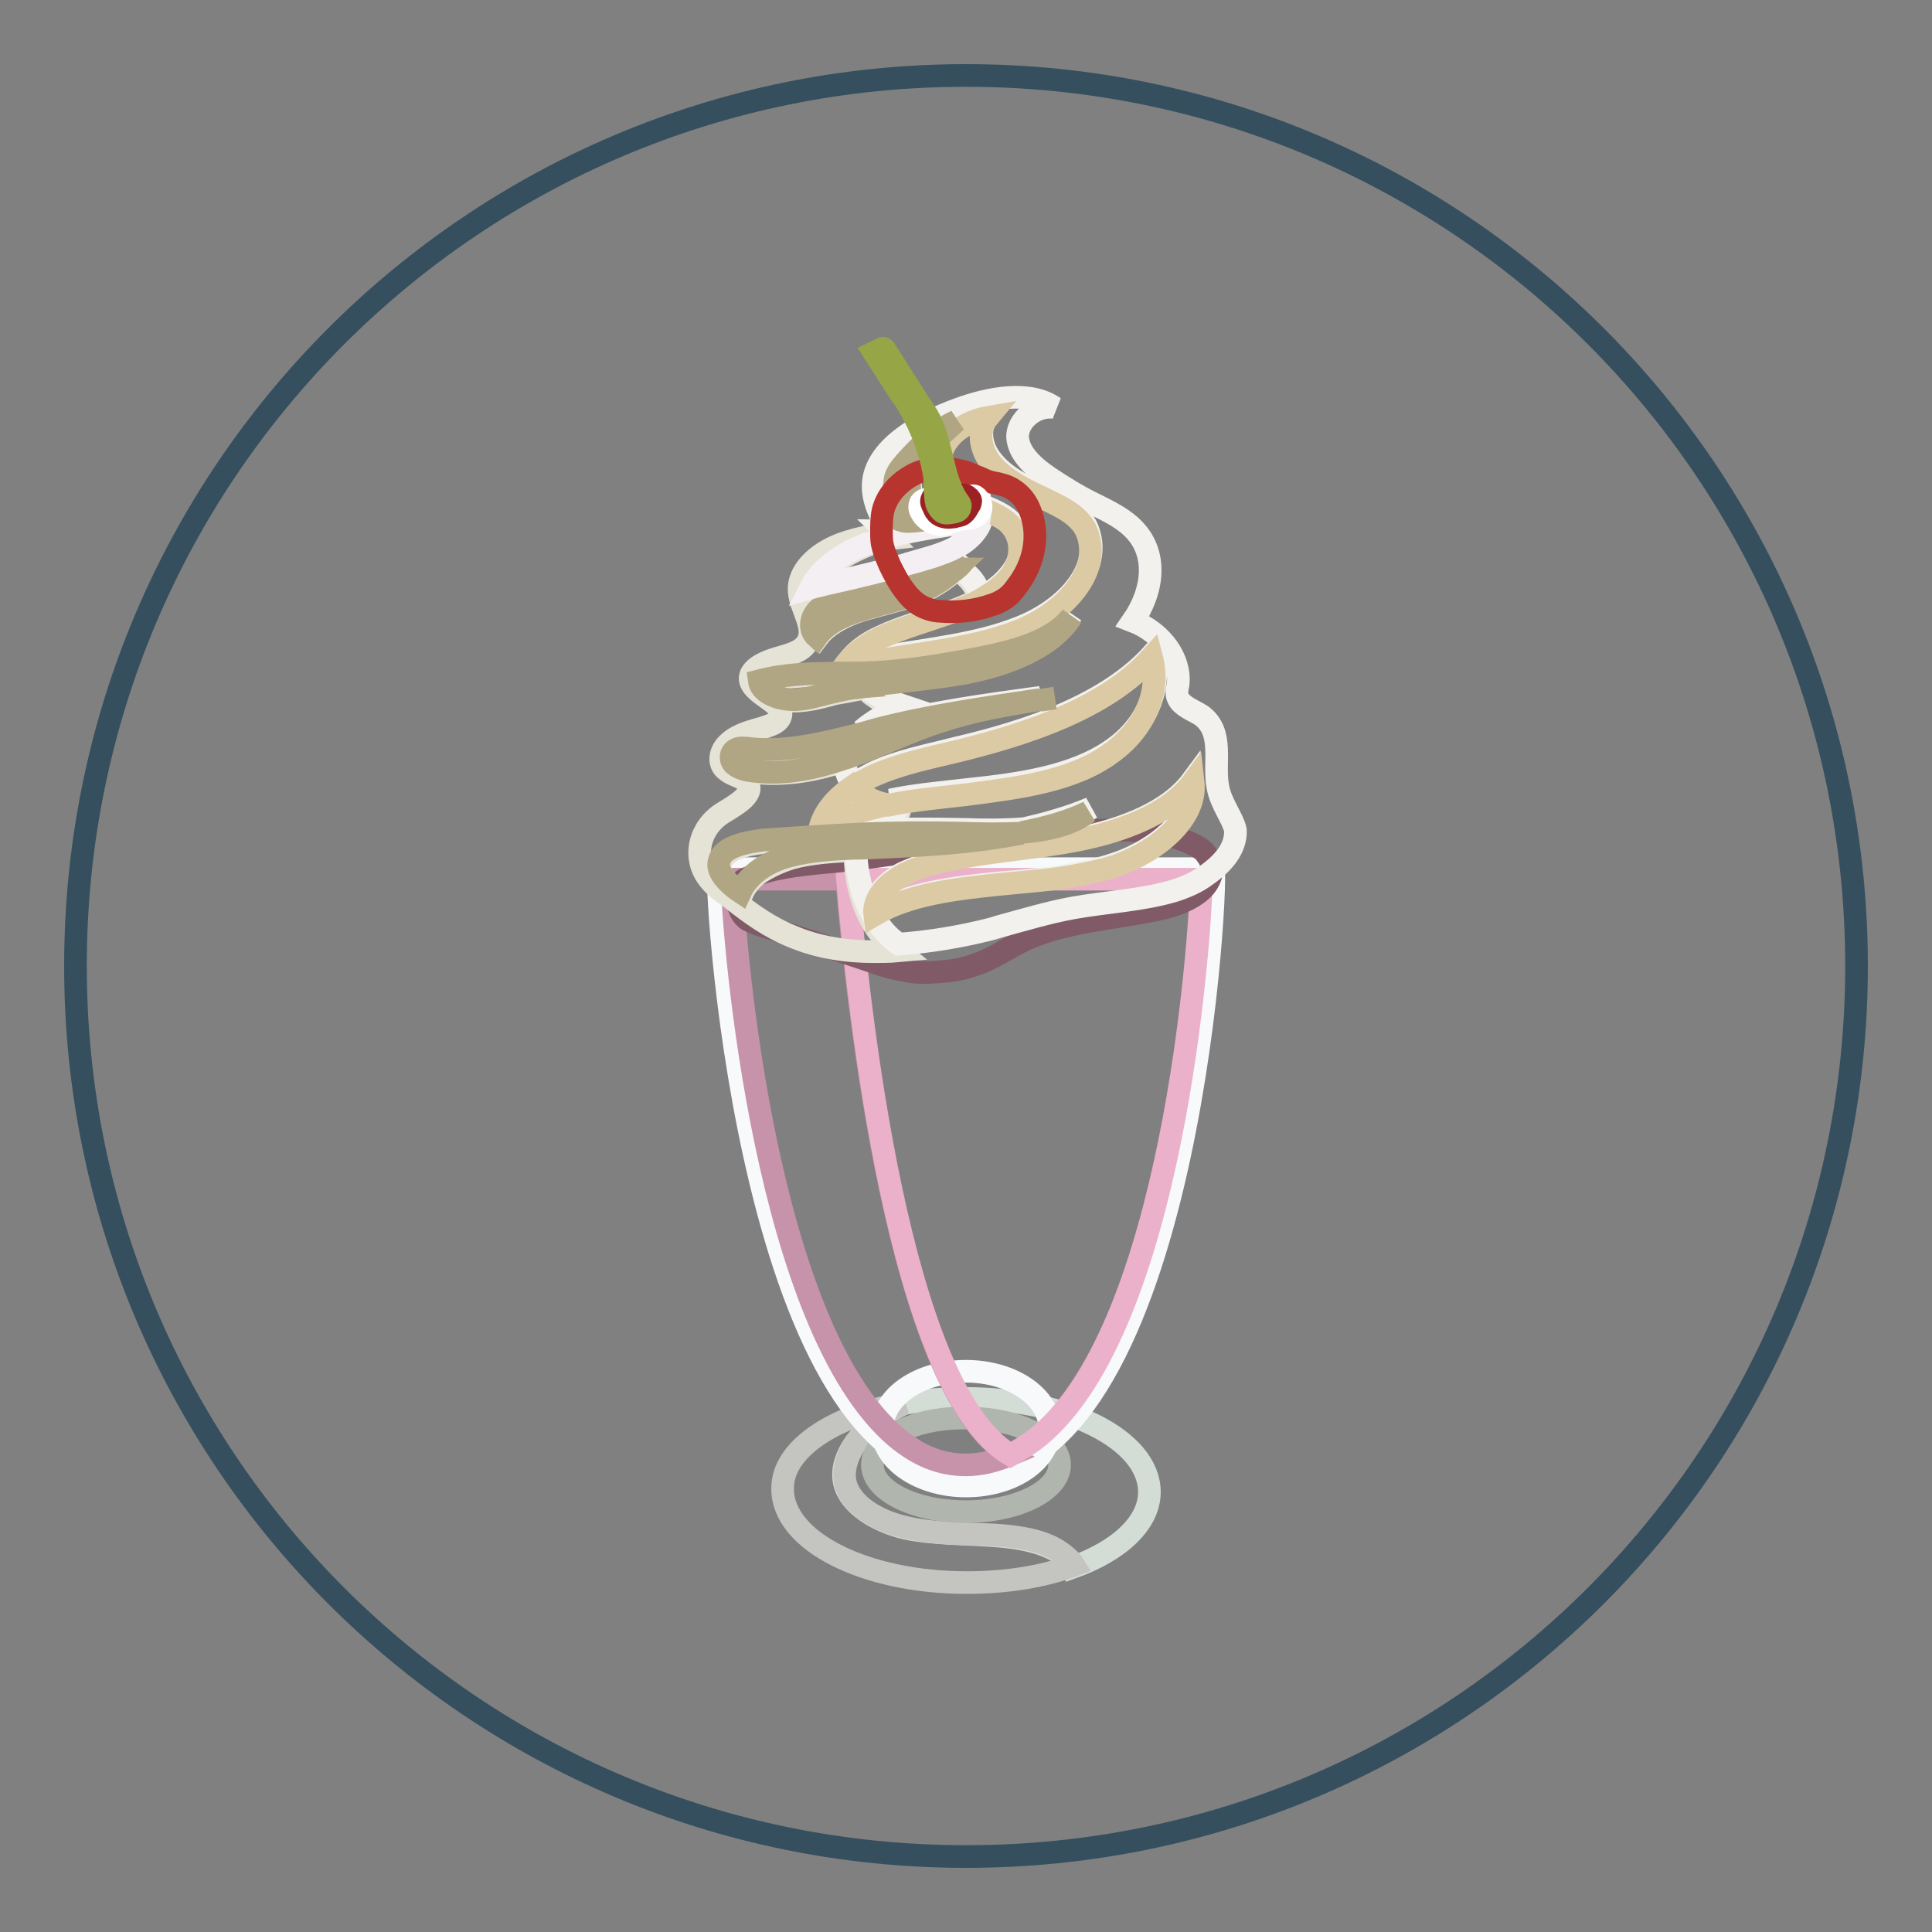 <?xml version="1.0" encoding="utf-8"?>
<!-- Svg Vector Icons : http://www.onlinewebfonts.com/icon -->
<!DOCTYPE svg PUBLIC "-//W3C//DTD SVG 1.1//EN" "http://www.w3.org/Graphics/SVG/1.1/DTD/svg11.dtd">
<svg version="1.1" xmlns="http://www.w3.org/2000/svg" xmlns:xlink="http://www.w3.org/1999/xlink" x="0px" y="0px" viewBox="0 0 256 256" enable-background="new 0 0 256 256" xml:space="preserve">
<rect x="0" y="0" width="256" height="256" fill="#808080" stroke="none"/>
<g> <path stroke-width="3" fill-opacity="0" stroke="#354f5e"  d="M10,128c0,65.2,52.8,118,118,118c65.2,0,118-52.8,118-118l0,0c0-65.2-52.8-118-118-118 C62.8,10,10,62.8,10,128L10,128z"/> <path stroke-width="3" fill-opacity="0" stroke="#d3ddd5"  d="M140,205.5c-2.3-1.3-5.3-1.8-8.2-2c-3.9-0.3-8-0.2-11.8-1c-3.8-0.9-7.4-3.1-8.1-6c-0.5-2,0.5-4.2,1.9-5.9 c1.5-1.9,3.5-3.4,5.9-4.6c2.6-0.5,5.3-0.7,8.2-0.7c13.5,0,24.4,5.5,24.4,12.4c0,4.1-4,7.8-10.2,10C141.7,206.7,140.9,206,140,205.5 z"/> <path stroke-width="3" fill-opacity="0" stroke="#c4c4c0"  d="M119.8,185.9c-2.4,1.1-4.5,2.7-5.9,4.6c-1.4,1.8-2.3,3.9-1.9,5.9c0.7,3.1,4.4,5.2,8.1,6 c3.8,0.9,7.8,0.8,11.8,1c2.9,0.2,5.9,0.6,8.2,2c0.9,0.6,1.7,1.2,2.2,2c-4,1.5-8.9,2.3-14.2,2.3c-13.5,0-24.4-5.5-24.4-12.4 C103.6,192.1,110.3,187.6,119.8,185.9z"/> <path stroke-width="3" fill-opacity="0" stroke="#b0b5ad"  d="M115.6,194.1c0,3.4,5.5,6.2,12.4,6.2c6.8,0,12.4-2.8,12.4-6.2c0-3.4-5.5-6.2-12.4-6.2 C121.2,187.8,115.6,190.6,115.6,194.1C115.6,194.1,115.6,194.1,115.6,194.1z"/> <path stroke-width="3" fill-opacity="0" stroke="#f7f9fa"  d="M116.9,189.3c0,4.2,5,7.6,11.1,7.6c6.2,0,11.1-3.4,11.1-7.6l0,0c0-4.2-5-7.6-11.1-7.6 C121.8,181.7,116.9,185.1,116.9,189.3L116.9,189.3z"/> <path stroke-width="3" fill-opacity="0" stroke="#f7f9fa"  d="M95.2,115.1c-0.5,4.5,4.7,80.3,32.8,80.3c28.9,0,33.3-75.8,32.8-80.3H95.2z"/> <path stroke-width="3" fill-opacity="0" stroke="#c693aa"  d="M112.2,116.5H97c0.2,9,4.5,59.2,21.7,73.9c3,2.5,5.9,3.7,9.3,3.7c2,0,3.9-0.5,5.8-1.3 C119.1,184,113.6,133.3,112.2,116.5z"/> <path stroke-width="3" fill-opacity="0" stroke="#ebb1ca"  d="M137.8,190.2c17.5-14.7,21.2-64.7,21.4-73.7h-46.9c1.4,16.8,6.8,67.5,21.6,76.3 C135.1,192.1,136.5,191.3,137.8,190.2L137.8,190.2z"/> <path stroke-width="3" fill-opacity="0" stroke="#815a67"  d="M98.9,116.4c3.7-1.6,8.1-1.9,12.3-2.3c11.8-1.3,23.3-3.9,35.2-4.1c4-0.1,8.1,0.2,11.5,1.8 c0.8,0.4,1.6,0.8,2,1.5c1.3,1.6,0.6,3.7-1.1,5c-1.7,1.3-4,2-6.3,2.4c-5.6,1.1-11.4,1.5-16.4,3.7c-2.4,1.1-4.5,2.7-7.1,3.5 c-1.6,0.6-3.3,0.8-4.9,0.9c-1.2,0.1-2.5,0.1-3.7-0.1c-1.8-0.3-3.3-0.7-4.9-1.3c-4.8-1.6-9.6-3.2-14.4-4.7c-0.7-0.2-1.4-0.5-2-0.8 c-1.3-0.9-1.4-2.4-1.4-3.8c0-0.4,0-0.7,0.3-1C98.3,116.7,98.6,116.5,98.9,116.4L98.9,116.4z"/> <path stroke-width="3" fill-opacity="0" stroke="#e5e2d6"  d="M111.7,89.2h1.9c0-0.2,0-0.3,0.1-0.5c0-0.2,0.1-0.4,0.2-0.6C113,88.4,112.4,88.7,111.7,89.2z"/> <path stroke-width="3" fill-opacity="0" stroke="#e5e2d6"  d="M116.6,84.4c2.9-1.4,6.1-2.2,9.2-3.3c1.3-0.5,2.6-1,3.8-1.6c0-1.3-0.9-2.6-2.1-3.5 c-0.3-0.2-0.5-0.4-0.7-0.6c-1.6,1.5-3.5,2.7-5.8,3.5c-2.2,0.8-4.6,1.3-6.9,2c-2.2,0.7-4.5,1.9-5.7,3.5c-1.1-1-0.8-2.6,0.3-3.7 c1.1-1,2.7-1.6,4.4-2.1c1.1-0.4,2.3-0.7,3.5-0.8c1.3-0.2,2.6-0.2,3.9-0.3c2.3-0.3,4.5-1.1,6.1-2.2c-0.7-0.5-1.5-0.8-2.3-1.1 c-0.2-0.1-0.5-0.2-0.7-0.2l-2,0.6c-4,1.1-8.1,2-12.1,3c-0.7,0.2-1.3,0.3-2,0.5c1.3-2.7,4.4-4.6,7.6-5.9c0.8-0.4,1.8-0.7,2.7-0.8 c-0.3-0.3-0.6-0.6-0.8-0.7c-2.6,0.5-5.2,1-7.3,2.2c-2.3,1.3-4,3.3-3.8,5.5c0.2,2.5,2.6,5.2,0.7,7.2c-0.9,1-2.7,1.3-4.2,1.8 c-1.5,0.5-3.1,1.4-3,2.6c0.2,2.1,5.1,3.3,3.9,5.2c-0.4,0.7-1.3,0.9-2.1,1.2c-1.7,0.5-3.4,0.9-4.6,2c-1.2,1-1.6,2.8-0.3,3.7 c0.8,0.7,2.1,0.8,2.7,1.6c1.1,1.5-1.4,2.9-3.2,4c-3.2,2-4,5.9-2,8.6c0.7,1,1.9,1.9,2.9,2.6c0.1,0.1,0.3,0.2,0.4,0.3 c2.4,1.9,4.9,3.7,7.9,4.9c3.3,1.4,7,2,10.7,2c1.1,0,2.2,0,3.3-0.1c-1-0.8-2-1.8-2.7-2.7c-1.6-2.2-2.4-4.8-2.8-7.3 c-0.1-0.4-0.1-0.6-0.1-1c-0.1-0.7-0.1-1.6,0-2.3c-2.9,0.1-5.9,0.3-8.5,1c-1.6,0.5-3.1,1.2-4.3,2c-1,0.7-1.9,1.8-2.3,2.8 c-0.6-0.4-1.1-0.8-1.6-1.3c-0.8-0.8-1.5-1.8-1.2-2.8c0.5-1.9,3.4-2.5,5.9-2.8c4.3-0.4,8.6-0.7,12.9-0.8l0.4-0.4 c0.8-0.6,2-0.9,2.9-1.4c0.9-0.5,1.9-1.3,1.6-2.2h-1.2c-3.3,0.7-6.4,1.7-9.1,3.3c0.5-2.2,2.1-4.2,4.4-5.7c-0.8-0.9-1.3-2-1.2-3.2 c0-0.2,0-0.4,0.1-0.5c-3.7,1.3-7.8,2.1-11.9,1.7c-1-0.1-2-0.4-2.7-0.9s-0.7-1.7,0.2-2c0.6-0.3,1.4-0.2,2-0.1 c4.9,0.6,9.8-0.7,14.7-2c1.5-1.3,3.5-2.3,5.4-3.3c-1.5-0.5-3-1-4.2-1.9c-0.5-0.3-0.7-0.7-1.1-1c-1.3,0.2-2.6,0.5-3.9,0.7 c-1.9,0.5-3.6,1-5.6,1c-2-0.1-4-1-4.2-2.5c3.3-0.9,7-0.9,10.6-1C112.2,87.2,114.2,85.5,116.6,84.4L116.6,84.4z"/> <path stroke-width="3" fill-opacity="0" stroke="#f2f1ee"  d="M161.4,104.4c-0.7-3.3,0.9-7.3-2.2-9.6c-1.1-0.7-2.6-1.2-3.1-2.3c-0.3-0.6-0.1-1.2,0-1.8 c0.4-3.3-2.1-6.9-6-8.4c2.7-3.9,3.5-9.1-0.2-12.5c-1.5-1.4-3.5-2.3-5.5-3.3c-1.6-0.8-3.2-1.8-4.6-2.7c-2.2-1.4-4.5-3.2-4.9-5.4 c-0.5-2.2,2-4.8,4.8-4.4c-3.3-2.3-8.6-1.3-12.7,0.2c-5.5,2-11.1,5.4-11.3,10c-0.1,2,0.9,4.1,2,6c-0.2,0-0.4,0.1-0.5,0.1 c0.3,0.3,0.6,0.6,0.8,0.7c2.5-0.6,5.2-1.1,7.9-1.6c1.7-0.3,3.5-0.7,4.2-1.9c0.3,1.7-0.8,3.3-2.5,4.5c-1.1,0.7-2.4,1.3-3.8,1.7 c0.2,0.1,0.5,0.2,0.7,0.2c0.8,0.3,1.6,0.7,2.3,1.1c0.6-0.4,1-0.7,1.4-1.2c-0.4,0.5-0.7,0.8-1.2,1.3c0.3,0.2,0.5,0.4,0.7,0.6 c1.2,0.9,2.1,2.2,2.1,3.5c1.7-0.8,3.1-1.9,4.1-3.2c1.8-2.2,2-5.4-0.4-7.3c-1.6-1.3-4-1.8-5.9-3c-2.3-1.5-3.4-4-2.7-6.2 s3.2-4.1,6.1-4.6c-1.5,1.9-1,4.4,0.5,6.2c1.5,1.9,3.9,3.2,6.4,4.3c2,0.9,4.1,1.8,5.3,3.3c0.7,0.7,1,1.5,1.2,2.3 c1.2,4.9-3.4,9.8-9.2,12.1c-5.7,2.3-12.3,2.9-18.6,4c-0.8,0.2-1.8,0.4-2.6,0.7c-0.1,0.2-0.2,0.4-0.2,0.6c0,0.2-0.1,0.3-0.1,0.5 c0.7,0,1.5,0,2.2-0.1c4-0.2,7.9-0.8,11.7-1.5c5.5-0.9,11.5-2.1,14.4-5.9c-2.6,4.1-8.5,6.4-14.2,7.4c-4.5,0.8-9,1.1-13.5,1.8 c0.3,0.4,0.7,0.7,1.1,1c1.2,0.8,2.7,1.4,4.2,1.9c-1.9,0.9-3.9,2-5.4,3.3c0.7-0.2,1.4-0.4,2.1-0.6c7-1.8,14.2-2.8,21.6-3.8 c-4.6,0.6-9,1.5-13.2,2.9c-4.1,1.3-7.8,3.2-11.8,4.6c-0.3,0.1-0.6,0.2-0.9,0.3c0,0.2-0.1,0.4-0.1,0.5c-0.1,1.1,0.4,2.2,1.2,3.2 c0.8-0.6,1.7-1,2.6-1.5c3.4-1.6,7.2-2.3,11.1-3.3c9.9-2.3,20.1-5.9,26-12.5c1.2,4.6-0.9,9.6-5.4,12.7c-5.1,3.6-12.4,4.6-19.1,5.3 c-3.4,0.4-7,0.7-10.3,1.4c0.4,0,0.7,0.1,1.2,0c0.3,0.8-0.6,1.7-1.6,2.2c-0.9,0.5-2,0.7-2.9,1.4c-0.2,0.1-0.3,0.2-0.4,0.4 c4.5-0.2,9-0.2,13.6-0.1c2.5,0.1,5.2,0.1,7.8-0.1c3.1-0.7,5.9-1.5,8.8-2.7c-2.4,1.7-5.5,2.4-8.8,2.7c-6.9,1.4-14.3,1.7-21.5,2h-0.7 c-0.2,0.7-0.1,1.6,0,2.3c0,0.4,0.1,0.7,0.1,1c0.4,2.6,1.2,5.2,2.8,7.3c0.7,1,1.6,2,2.7,2.7c4.1-0.3,8.3-1,12.2-2 c0.4-0.1,0.7-0.2,1-0.3c3.3-0.9,6.6-1.9,9.9-2.5c4.5-0.8,9.2-1,13.5-2.3c1.5-0.5,2.9-1.1,4.1-2c2.3-1.6,4-3.6,3.9-6 C163.4,108.5,161.8,106.5,161.4,104.4z M122.8,59.3c-0.7,0.6-1.3,1.2-1.7,1.9c-0.5,0.8-0.5,1.8-0.5,2.7c0.1,1.7,0.6,3.5,2.1,4.7 c-0.8,0.2-1.7,0.3-2.5,0.2c-0.3,0-0.7,0-0.9-0.2c-0.7-0.3-0.7-0.9-0.7-1.5v-2.3c0-0.8,0-1.7,0.4-2.4c0.3-0.6,0.7-1,1.1-1.5 c1.9-2,4-4.1,6.7-5.4C125.4,56.9,124.1,58.1,122.8,59.3z M132.2,117c-5.8,0.6-11.7,1.3-16.4,4c-0.2-1.8,1-3.4,2.7-4.6 c0.4-0.3,0.7-0.5,1.1-0.7c1.5-0.7,3.2-1.3,4.9-1.7c5.9-1.4,12.3-1.7,18.3-2.9c6-1.2,12.1-3.5,15.2-7.7c0.5,4.5-3.9,8.5-9,10.6 c-1.8,0.7-3.6,1.2-5.6,1.6C139.8,116.4,136,116.7,132.2,117z"/> <path stroke-width="3" fill-opacity="0" stroke="#dccaa5"  d="M144.3,71.4c-0.2-0.8-0.6-1.7-1.2-2.3c-1.3-1.5-3.3-2.3-5.3-3.3c-2.4-1.1-4.8-2.4-6.4-4.3 c-1.5-1.9-2-4.4-0.5-6.2c-2.9,0.5-5.4,2.3-6.1,4.6s0.4,4.7,2.7,6.2c1.8,1.1,4.2,1.7,5.9,3c2.3,2,2.1,5.1,0.4,7.3 c-1,1.3-2.5,2.3-4.1,3.2c-1.2,0.7-2.5,1.1-3.8,1.6c-3.1,1.1-6.3,2-9.2,3.3c-2.3,1.1-4.5,2.8-5.4,4.7h0.6c0.6-0.5,1.3-0.7,2.1-1 c0.8-0.3,1.8-0.5,2.6-0.7c6.3-1.1,12.9-1.7,18.6-4C140.8,81.2,145.5,76.3,144.3,71.4z M113,104.2c-2.2,1.5-3.9,3.4-4.4,5.7 c2.7-1.7,5.9-2.6,9.1-3.3C115.9,106.4,114.2,105.4,113,104.2z"/> <path stroke-width="3" fill-opacity="0" stroke="#dccaa5"  d="M147.2,99.8c4.5-3.2,6.6-8.2,5.4-12.7c-5.9,6.6-16.1,10.1-26,12.5c-3.8,0.9-7.6,1.7-11.1,3.3 c-0.9,0.5-1.8,0.9-2.6,1.5c1.1,1.2,2.9,2.1,4.8,2.3c3.3-0.7,6.9-1,10.3-1.4C135,104.4,142.2,103.5,147.2,99.8z M158.1,103.6 c-3.1,4.2-9.2,6.5-15.2,7.7c-6,1.2-12.4,1.5-18.3,2.9c-1.7,0.4-3.4,0.9-4.9,1.7c-0.4,0.2-0.7,0.4-1.1,0.7c-1.7,1.1-2.9,2.9-2.7,4.6 c4.6-2.7,10.6-3.4,16.4-4c3.8-0.4,7.6-0.6,11.3-1.4c2-0.4,3.8-0.8,5.6-1.6C154.2,112.1,158.6,108,158.1,103.6z"/> <path stroke-width="3" fill-opacity="0" stroke="#b1a683"  d="M127.7,110.4c-4.6-0.1-9-0.1-13.6,0.1c-4.4,0.2-8.6,0.5-12.9,0.8c-2.4,0.3-5.5,0.9-5.9,2.8 c-0.3,1,0.4,2,1.2,2.8c0.5,0.5,1,0.9,1.6,1.3c0.5-1.1,1.3-2,2.3-2.8c1.2-0.9,2.7-1.6,4.3-2c2.7-0.7,5.7-0.9,8.5-1h0.7 c7.2-0.3,14.6-0.6,21.5-2C132.9,110.5,130.2,110.5,127.7,110.4z M135.4,110.3c3.3-0.3,6.4-0.9,8.8-2.7 C141.5,108.9,138.5,109.7,135.4,110.3z M137.8,92.8c0.7-0.1,1.3-0.2,2-0.3C139.1,92.6,138.4,92.7,137.8,92.8z M116.3,96.6 c-0.7,0.2-1.4,0.4-2.1,0.6c-4.8,1.2-9.7,2.5-14.7,2c-0.7-0.1-1.5-0.2-2,0.1c-0.8,0.4-0.8,1.5-0.2,2c0.7,0.6,1.7,0.8,2.7,0.9 c4,0.5,8.1-0.4,11.9-1.7c0.3-0.1,0.6-0.2,0.9-0.3c4-1.4,7.7-3.3,11.8-4.6c4.2-1.4,8.7-2.2,13.2-2.9 C130.5,93.8,123.3,94.8,116.3,96.6L116.3,96.6z M111.7,89.2c-0.5,0.4-0.8,0.8-1,1.4c0.1-0.5,0.3-0.9,0.5-1.4c-3.6,0-7.2,0.1-10.6,1 c0.2,1.5,2.2,2.4,4.2,2.5c2,0.1,3.7-0.6,5.6-1c1.3-0.3,2.6-0.6,3.9-0.7c-0.5-0.6-0.7-1.2-0.7-1.8H111.7L111.7,89.2z"/> <path stroke-width="3" fill-opacity="0" stroke="#b1a683"  d="M142,81.7c-2.9,3.7-8.9,4.9-14.4,5.9c-3.9,0.7-7.8,1.3-11.7,1.5c-0.7,0-1.5,0.1-2.2,0.1 c0,0.6,0.3,1.2,0.6,1.8c4.5-0.7,9-1,13.5-1.8C133.6,88.1,139.4,85.8,142,81.7z M111.7,89.2h-0.6c-0.2,0.5-0.4,0.8-0.5,1.4 C110.9,90,111.3,89.5,111.7,89.2z M120.3,77.5c-1.3,0.2-2.6,0.1-3.9,0.3c-1.2,0.2-2.4,0.5-3.5,0.8c-1.6,0.5-3.3,1-4.4,2.1 c-1.1,1-1.4,2.7-0.3,3.7c1.2-1.7,3.4-2.8,5.7-3.5c2.2-0.7,4.6-1.2,6.9-2c2.2-0.8,4.2-2,5.8-3.5c-0.1,0-0.1-0.1-0.2-0.1 C124.7,76.4,122.6,77.3,120.3,77.5z M126.5,75.3c0.1,0,0.1,0.1,0.2,0.1c0.5-0.4,0.8-0.8,1.2-1.3C127.4,74.6,127,74.9,126.5,75.3z" /> <path stroke-width="3" fill-opacity="0" stroke="#f3eff2"  d="M129.8,67.7c-0.6,1.2-2.5,1.7-4.2,1.9c-2.6,0.4-5.3,0.8-7.9,1.6c-0.9,0.3-1.8,0.6-2.7,0.8 c-3.3,1.2-6.3,3.3-7.6,5.9c0.7-0.2,1.3-0.3,2-0.5c4.1-0.9,8.1-1.9,12.1-3l2-0.6c1.4-0.5,2.7-0.9,3.8-1.7 C128.9,71,130,69.4,129.8,67.7z"/> <path stroke-width="3" fill-opacity="0" stroke="#b1a683"  d="M121.1,61.3c0.4-0.7,1-1.3,1.7-1.9l3.9-3.6c-2.8,1.3-4.8,3.3-6.7,5.4c-0.4,0.5-0.8,0.9-1.1,1.5 c-0.4,0.7-0.4,1.6-0.4,2.4v2.3c0,0.6,0.1,1.2,0.7,1.5c0.3,0.1,0.7,0.2,0.9,0.2c0.8,0,1.7-0.1,2.5-0.2c-1.6-1.2-2-3.1-2.1-4.7 C120.6,63.1,120.7,62.1,121.1,61.3z"/> <path stroke-width="3" fill-opacity="0" stroke="#b7342f"  d="M123,80.7c0.6,0.2,1.1,0.3,1.7,0.3c2.2,0.2,4.6-0.1,6.6-0.8c0.7-0.2,1.3-0.5,1.9-0.9c0.7-0.5,1.1-1,1.6-1.7 c1.6-2.1,2.5-4.7,2.3-7.3c-0.1-1.3-0.5-2.7-1.2-3.8s-1.9-2-3.2-2.3c-0.6-0.2-1.1-0.2-1.7-0.4c-0.6-0.2-1.1-0.5-1.7-0.7 c-0.7-0.3-1.3-0.6-2-0.7c-2-0.6-4.4-0.5-6.3,0.5s-3.5,2.7-4,4.8c-0.2,0.9-0.2,1.9-0.2,2.8c0,0.7,0,1.3,0.2,2 c0.2,0.8,0.6,1.7,0.9,2.4c0.6,1.2,1.2,2.4,2,3.4C120.7,79.4,121.7,80.3,123,80.7L123,80.7z"/> <path stroke-width="3" fill-opacity="0" stroke="#ffffff"  d="M124.5,68.6c-0.6-0.3-0.8-0.9-0.9-1.5c-0.1-0.3-0.1-0.7-0.4-0.8c-0.4-0.3-0.9-0.1-1.2,0.3 c-0.2,0.4-0.2,0.9,0.1,1.3c0.5,1,1.7,1.7,2.8,1.6c0.8-0.1,1.6-0.6,2.4-0.7c0.7-0.1,1.4,0,2-0.4c0.4-0.3,0.7-0.7,0.7-1.2 c0-0.5-0.2-0.9-0.6-1.3c-0.2-0.2-0.5-0.3-0.7-0.1c0.1,0.9-0.4,1.8-1.1,2.3c-0.7,0.6-1.7,0.7-2.6,0.7 C124.9,68.7,124.7,68.7,124.5,68.6z"/> <path stroke-width="3" fill-opacity="0" stroke="#9c2124"  d="M127.2,68.3c-0.3,0.1-0.6,0.1-0.8,0.2c-0.7,0.1-1.4,0.1-2-0.3c-0.4-0.3-0.6-0.7-0.7-1 c-0.2-0.4-0.4-0.7-0.2-1.1c0.1-0.3,0.4-0.5,0.6-0.6c0.3-0.1,0.6-0.1,0.8-0.2c0.8,0,1.7,0,2.5,0.2c0.3,0.1,0.6,0.1,0.8,0.3 c0.3,0.2,0.5,0.5,0.4,0.7c0,0.2-0.1,0.4-0.2,0.5C128.1,67.6,127.7,68.2,127.2,68.3z"/> <path stroke-width="3" fill-opacity="0" stroke="#96a646"  d="M126.2,67.9c-0.6,0.1-1.1,0.2-1.5-0.2c-0.3-0.3-0.5-0.7-0.6-1c-0.3-1.3-0.1-2.6-0.3-3.8 c-0.1-0.5-0.2-1-0.3-1.5c-0.6-2.4-1.5-4.8-2.8-7.1c-0.4-0.7-0.8-1.4-1.3-2l-3.6-5.6c0.4-0.2,0.7-0.3,1.1-0.5c0.1,0,0.1-0.1,0.2,0 c0.1,0,0.2,0.1,0.2,0.2c1.9,2.9,3.7,5.9,5.6,8.7c1,1.7,1.4,3.6,1.9,5.5c0.5,2,0.9,3.9,2,5.6c0.2,0.3,0.6,0.7,0.4,1 C127.2,67.7,126.7,67.8,126.2,67.9L126.2,67.9z"/></g>
</svg>